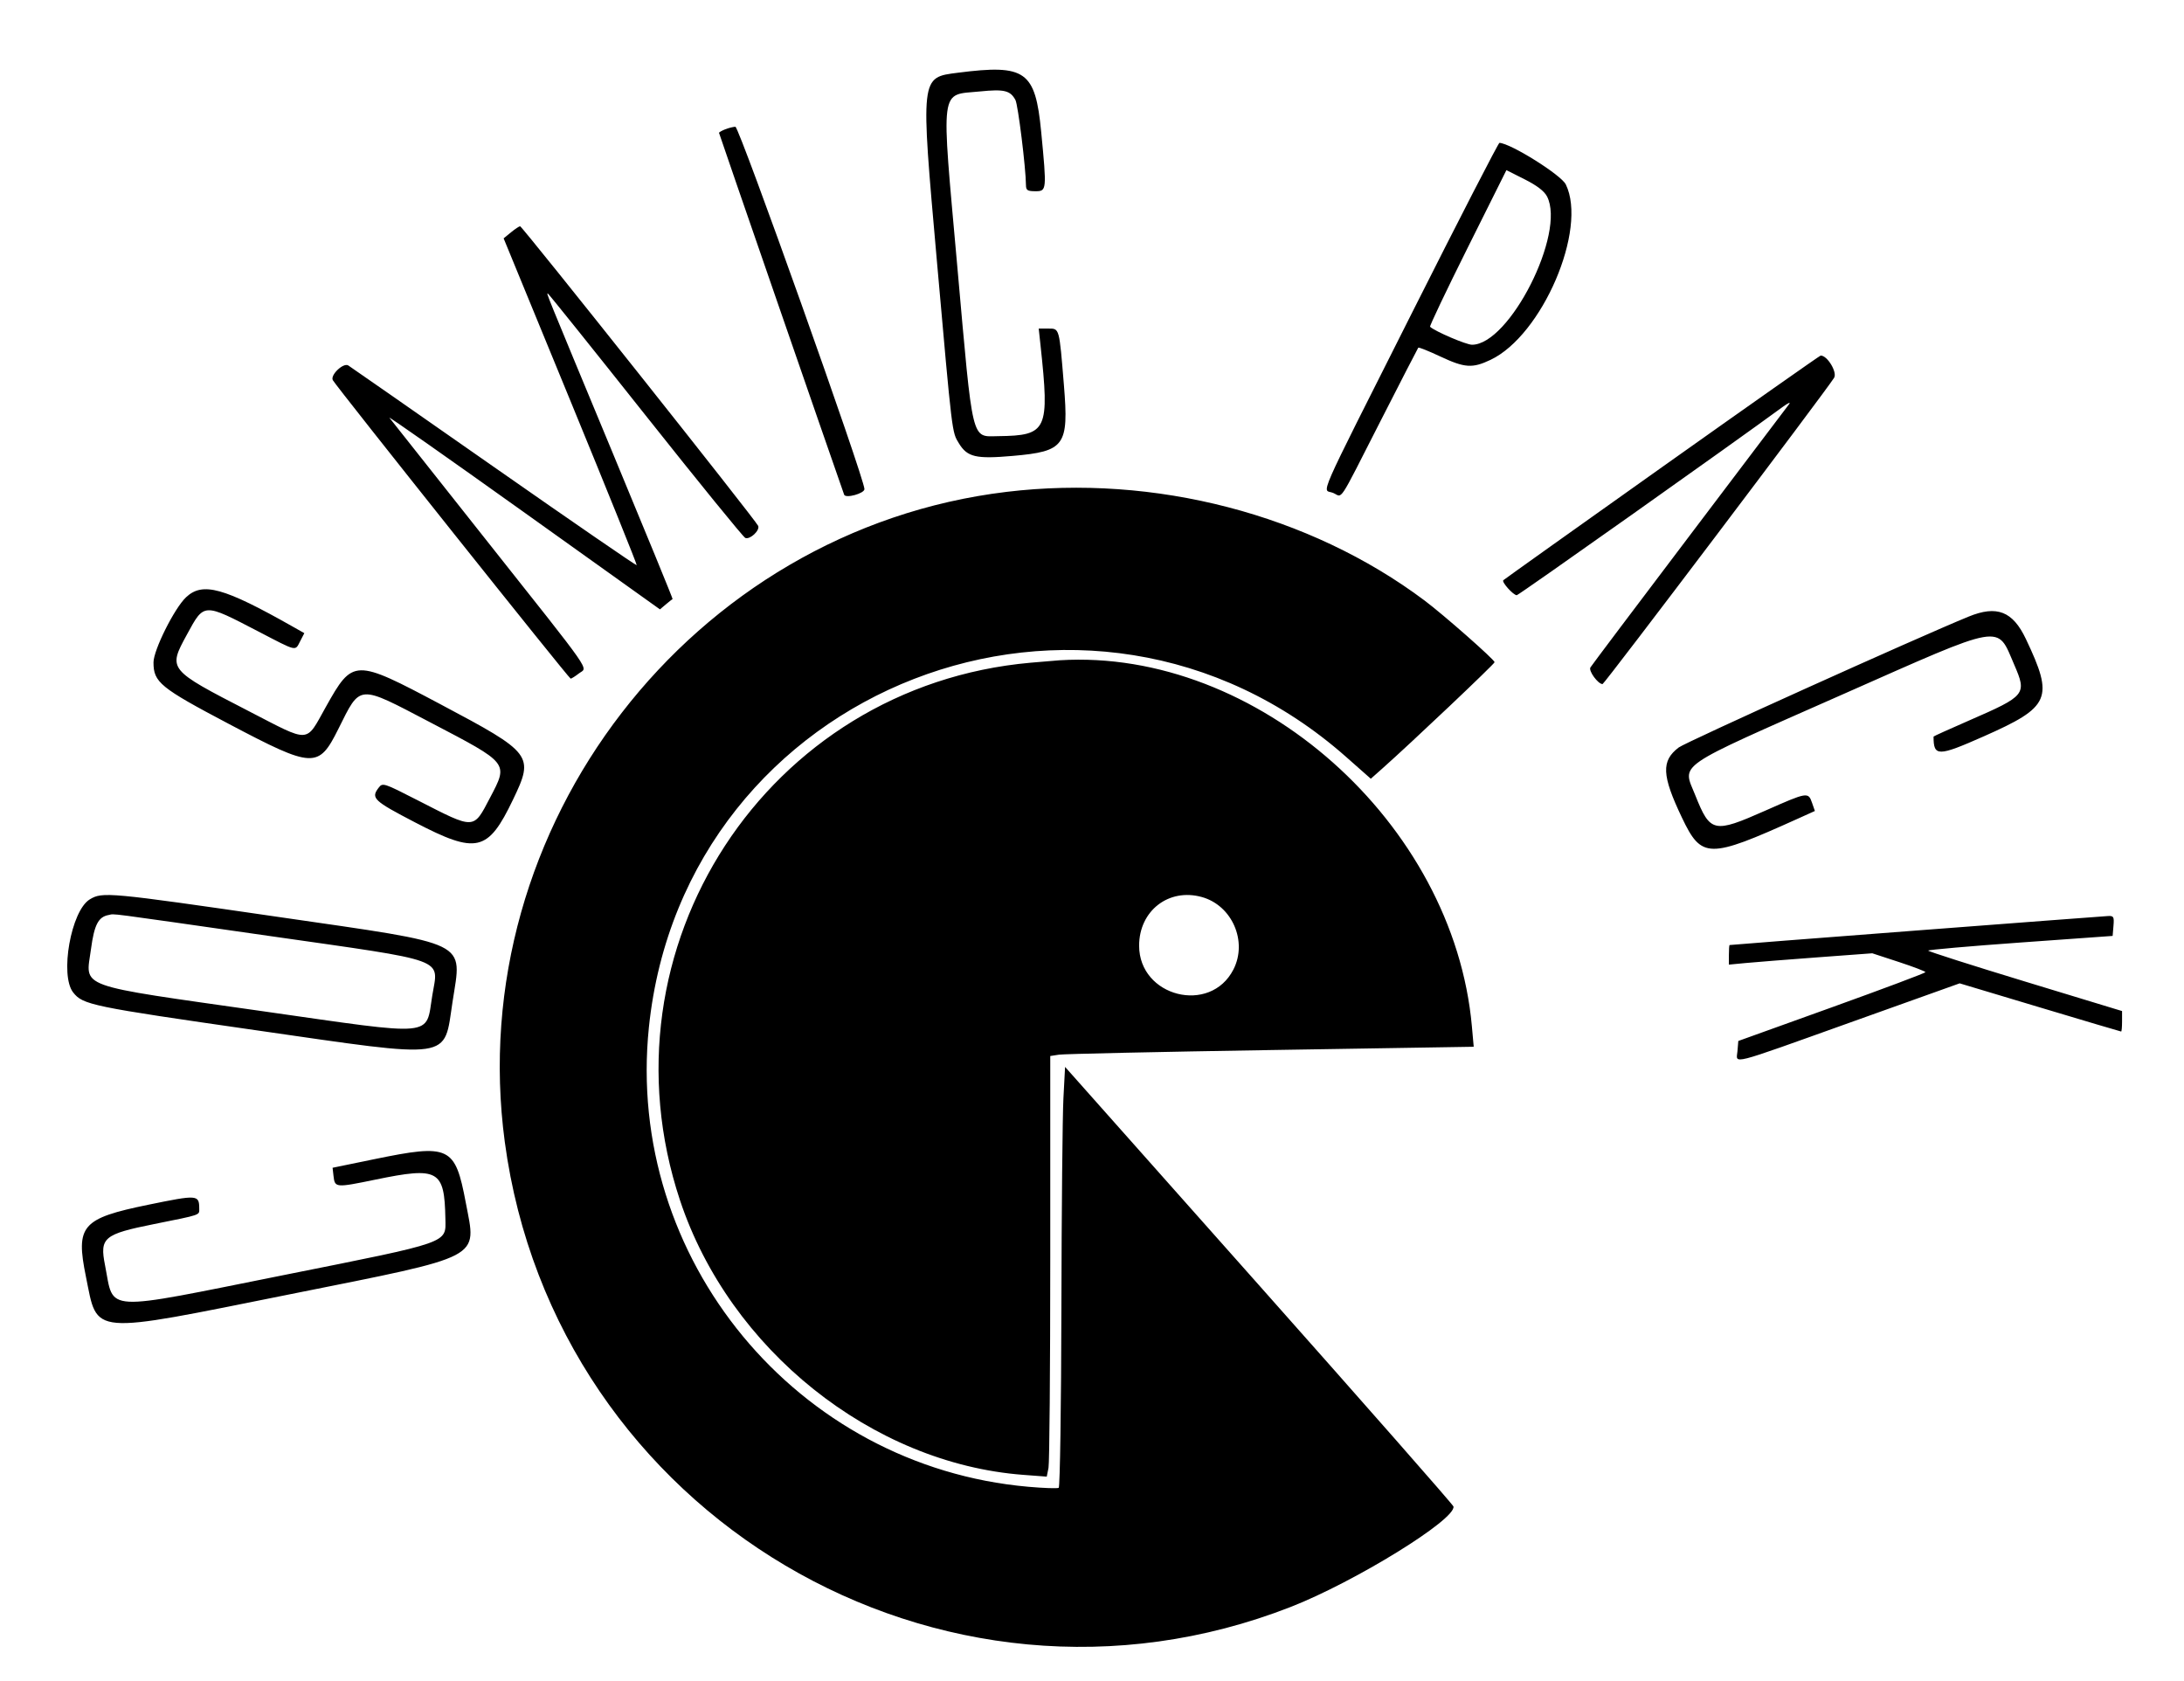 <svg id="svg" xmlns="http://www.w3.org/2000/svg" xmlns:xlink="http://www.w3.org/1999/xlink" width="400" height="307.768" viewBox="0, 0, 400,307.768" version="1.1"><g id="svgg"><path id="path0" d="M175.448 13.318 C 168.529 14.204,168.577 13.774,171.600 47.897 C 174.429 79.825,174.341 79.100,175.631 81.200 C 177.178 83.717,178.743 84.080,185.493 83.489 C 195.033 82.654,195.765 81.640,194.856 70.530 C 193.987 59.913,194.059 60.173,191.983 60.173 L 190.242 60.173 190.574 63.255 C 192.250 78.822,191.813 79.760,182.838 79.872 C 177.849 79.934,178.245 81.572,175.334 48.850 C 172.338 15.176,172.036 17.496,179.507 16.743 C 183.922 16.298,185.045 16.571,185.979 18.316 C 186.455 19.206,187.876 30.706,187.906 33.909 C 187.915 34.846,188.184 35.018,189.642 35.018 C 191.710 35.018,191.726 34.859,190.691 24.129 C 189.616 12.987,187.845 11.731,175.448 13.318 M132.799 23.690 C 132.189 23.935,131.689 24.223,131.689 24.329 C 131.689 24.466,152.221 83.832,154.607 90.592 C 154.864 91.321,158.323 90.369,158.323 89.569 C 158.323 87.610,135.376 23.185,134.688 23.213 C 134.259 23.230,133.409 23.445,132.799 23.690 M258.595 57.313 C 240.617 93.042,242.193 89.451,244.136 90.256 C 246.005 91.030,244.848 92.775,252.800 77.189 C 256.536 69.864,259.667 63.781,259.757 63.669 C 259.847 63.558,261.651 64.279,263.767 65.272 C 268.271 67.386,269.663 67.480,272.996 65.897 C 282.455 61.405,290.786 41.989,286.778 33.777 C 285.933 32.043,276.736 26.280,274.625 26.160 C 274.435 26.149,267.222 40.168,258.595 57.313 M283.341 35.980 C 286.813 42.694,276.466 63.132,269.595 63.132 C 268.536 63.132,262.832 60.690,261.917 59.845 C 261.791 59.729,264.886 53.226,268.794 45.395 L 275.900 31.157 279.244 32.841 C 281.493 33.973,282.835 35.002,283.341 35.980 M93.592 42.543 L 92.240 43.650 104.506 73.490 C 111.253 89.901,116.702 103.409,116.615 103.506 C 116.528 103.603,104.736 95.491,90.411 85.478 C 76.086 75.466,64.104 67.115,63.784 66.922 C 62.872 66.370,60.425 68.717,60.963 69.630 C 61.813 71.072,104.224 124.291,104.515 124.280 C 104.677 124.274,105.364 123.840,106.042 123.315 C 107.632 122.086,109.139 124.250,88.922 98.733 C 79.534 86.884,71.615 76.881,71.323 76.506 C 71.032 76.131,82.060 83.872,95.831 93.708 L 120.869 111.593 121.963 110.672 C 122.565 110.166,123.115 109.729,123.185 109.701 C 123.255 109.673,118.295 97.575,112.163 82.816 C 99.548 52.452,100.080 53.761,100.345 53.761 C 100.453 53.761,108.488 63.775,118.199 76.013 C 127.910 88.252,136.147 98.378,136.504 98.515 C 137.373 98.848,139.189 97.152,138.865 96.309 C 138.504 95.369,95.642 41.430,95.258 41.433 C 95.086 41.434,94.336 41.934,93.592 42.543 M304.389 85.555 C 288.561 96.787,275.483 106.103,275.329 106.258 C 274.996 106.591,277.164 109.001,277.797 109.001 C 278.132 109.001,317.170 81.361,326.510 74.511 C 327.460 73.814,327.994 73.577,327.696 73.984 C 327.399 74.390,319.171 85.265,309.412 98.150 C 299.653 111.036,291.495 121.872,291.282 122.231 C 290.912 122.856,292.678 125.277,293.505 125.277 C 293.837 125.277,334.384 71.653,335.913 69.191 C 336.544 68.174,334.656 65.058,333.447 65.119 C 333.294 65.127,320.218 74.323,304.389 85.555 M184.343 90.076 C 126.662 97.018,84.699 151.383,92.453 209.125 C 101.630 277.459,172.378 319.307,236.404 294.273 C 248.172 289.671,266.671 278.255,266.203 275.883 C 266.142 275.572,250.111 257.332,230.580 235.349 L 195.068 195.381 194.765 201.143 C 194.598 204.312,194.432 221.596,194.395 239.552 C 194.358 257.507,194.137 272.316,193.903 272.461 C 193.669 272.605,191.172 272.521,188.354 272.273 C 145.925 268.545,114.490 230.505,118.843 188.158 C 125.265 125.695,199.367 96.933,246.524 138.599 L 251.064 142.610 253.188 140.725 C 258.407 136.096,273.736 121.578,273.736 121.266 C 273.736 120.811,264.384 112.577,260.912 109.975 C 239.850 94.188,211.466 86.812,184.343 90.076 M34.081 109.371 C 31.951 111.369,28.113 119.044,28.113 121.306 C 28.113 124.947,29.327 125.937,41.931 132.581 C 57.412 140.740,58.329 140.782,61.969 133.493 C 66.092 125.239,65.423 125.288,78.780 132.275 C 93.309 139.875,93.127 139.645,89.737 146.115 C 86.675 151.958,87.024 151.945,76.601 146.610 C 70.228 143.348,70.079 143.300,69.342 144.266 C 67.897 146.159,68.411 146.646,76.031 150.610 C 87.309 156.477,89.372 155.998,93.954 146.444 C 97.849 138.322,97.544 137.920,80.641 128.954 C 64.896 120.602,64.636 120.608,59.679 129.458 C 55.910 136.187,56.992 136.128,45.569 130.235 C 30.725 122.579,30.747 122.606,34.240 116.199 C 37.419 110.367,37.184 110.377,47.349 115.658 C 54.523 119.386,54.019 119.271,54.983 117.408 L 55.737 115.950 53.639 114.763 C 40.949 107.582,37.116 106.525,34.081 109.371 M360.543 112.923 C 351.029 116.819,308.733 135.911,307.452 136.887 C 304.232 139.344,304.353 141.984,308.040 149.718 C 311.648 157.286,312.914 157.303,329.084 150.009 L 332.397 148.514 331.872 147.007 C 331.176 145.011,331.049 145.032,323.305 148.459 C 313.861 152.637,313.240 152.501,310.501 145.661 C 308.116 139.702,306.302 140.948,337.361 127.217 C 367.394 113.940,365.666 114.241,368.904 121.722 C 371.253 127.150,371.042 127.412,360.666 131.931 C 357.072 133.497,354.131 134.826,354.131 134.886 C 354.131 138.573,354.917 138.570,363.315 134.854 C 375.543 129.442,376.209 127.904,371.038 117.009 C 368.626 111.929,365.727 110.800,360.543 112.923 M188.751 121.361 C 140.482 125.645,109.199 173.603,124.540 219.800 C 133.607 247.103,159.739 268.000,187.429 270.090 L 191.713 270.414 192.034 268.807 C 192.211 267.924,192.355 250.593,192.355 230.294 L 192.355 193.386 193.958 193.140 C 194.840 193.005,212.290 192.624,232.736 192.293 L 269.911 191.692 269.577 187.955 C 266.246 150.709,230.182 118.684,194.081 120.915 C 193.539 120.949,191.140 121.149,188.751 121.361 M16.431 164.710 C 13.014 166.794,10.916 178.586,13.400 181.744 C 15.183 184.011,16.736 184.332,46.736 188.646 C 83.406 193.918,81.233 194.231,82.886 183.438 C 84.613 172.161,86.495 173.077,51.014 167.922 C 19.827 163.391,18.757 163.292,16.431 164.710 M220.112 164.271 C 225.658 165.811,228.531 172.390,225.905 177.537 C 221.669 185.840,208.631 182.552,208.631 173.180 C 208.631 166.788,214.046 162.587,220.112 164.271 M49.322 171.401 C 82.500 176.154,80.304 175.352,79.172 182.308 C 77.927 189.966,80.172 189.756,48.264 185.205 C 13.408 180.233,15.694 181.060,16.667 173.785 C 17.261 169.351,18.017 167.896,19.904 167.562 C 21.191 167.334,18.262 166.952,49.322 171.401 M350.925 170.410 C 332.207 171.840,316.837 173.035,316.769 173.065 C 316.702 173.095,316.646 173.914,316.646 174.885 L 316.646 176.651 319.729 176.357 C 321.424 176.196,327.333 175.729,332.859 175.319 L 342.907 174.575 347.779 176.171 C 350.459 177.050,352.650 177.888,352.649 178.033 C 352.648 178.179,344.935 181.074,335.510 184.466 L 318.372 190.633 318.219 192.481 C 318.020 194.884,316.239 195.337,338.987 187.203 L 358.914 180.078 373.620 184.490 C 381.708 186.917,388.400 188.903,388.491 188.903 C 388.582 188.903,388.656 188.059,388.656 187.028 L 388.656 185.153 370.906 179.753 C 361.143 176.783,353.153 174.232,353.150 174.083 C 353.147 173.935,360.746 173.270,370.037 172.604 L 386.930 171.393 387.083 169.544 C 387.220 167.883,387.120 167.700,386.096 167.751 C 385.470 167.783,369.642 168.979,350.925 170.410 M68.557 212.279 L 60.912 213.852 61.078 215.310 C 61.330 217.527,61.414 217.535,68.804 216.014 C 80.310 213.645,81.404 214.257,81.572 223.151 C 81.659 227.718,82.663 227.366,52.208 233.456 C 18.278 240.241,20.952 240.384,19.234 231.693 C 18.236 226.646,18.987 226.017,28.240 224.159 C 36.933 222.412,36.499 222.561,36.491 221.322 C 36.473 218.784,36.212 218.764,27.125 220.631 C 14.958 223.130,13.828 224.434,15.737 233.792 C 17.945 244.617,16.043 244.454,53.239 236.993 C 88.907 229.838,87.284 230.686,85.309 220.241 C 83.356 209.910,82.365 209.439,68.557 212.279 " stroke="none" fill="#000000" fill-rule="evenodd"></path></g></svg>